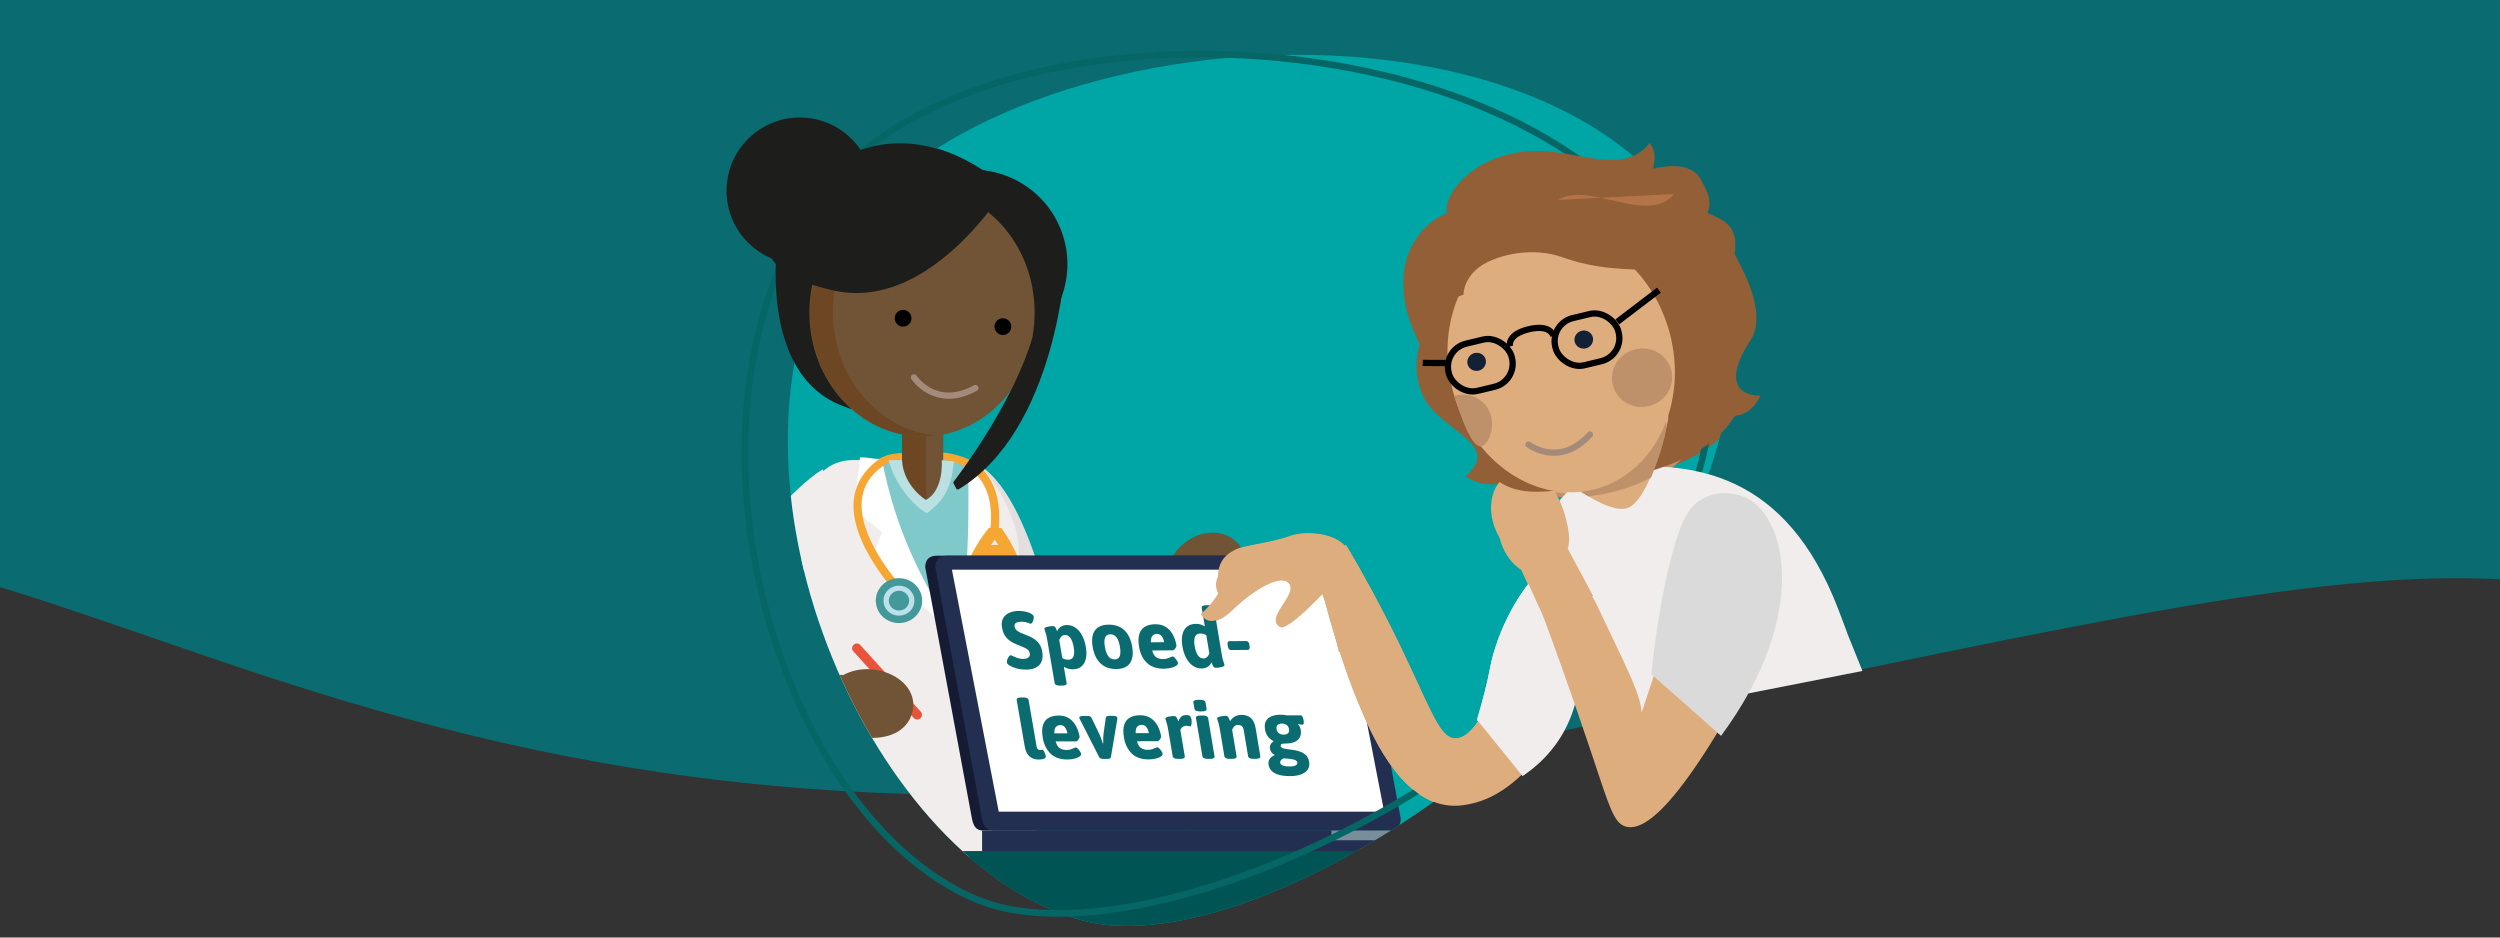 <?xml version="1.0" encoding="UTF-8"?><svg xmlns="http://www.w3.org/2000/svg" xmlns:xlink="http://www.w3.org/1999/xlink" viewBox="0 0 400 150"><rect x="0" y="0" width="400" height="150" fill="#333333" stroke="none"/><defs><style>.cls-1{fill:#222f51;}.cls-1,.cls-2,.cls-3,.cls-4,.cls-5,.cls-6,.cls-7,.cls-8,.cls-9,.cls-10,.cls-11,.cls-12,.cls-13,.cls-14,.cls-15,.cls-16,.cls-17,.cls-18,.cls-19,.cls-20,.cls-21,.cls-22,.cls-23,.cls-24,.cls-25,.cls-26,.cls-27,.cls-28,.cls-29,.cls-30,.cls-31,.cls-32{stroke-width:0px;}.cls-2{fill:#bbe0e2;}.cls-33{clip-path:url(#clippath);}.cls-3,.cls-34,.cls-35,.cls-36,.cls-37{fill:none;}.cls-4{fill:#007946;}.cls-38,.cls-15{fill:#00a5a5;}.cls-5{fill:#6d4724;}.cls-6{fill:#f6a632;}.cls-6,.cls-9,.cls-10,.cls-11,.cls-16,.cls-17,.cls-22,.cls-23,.cls-26,.cls-31{fill-rule:evenodd;}.cls-7,.cls-22{fill:#80c9ca;}.cls-8{fill:#005454;}.cls-9{fill:#bce1ea;}.cls-10,.cls-25{fill:#f1eded;}.cls-39,.cls-24{fill:#ddad7d;}.cls-11{fill:#439999;}.cls-34{stroke:#009fe3;stroke-width:1.737px;}.cls-34,.cls-35,.cls-36,.cls-37{stroke-miterlimit:10;}.cls-12{fill:#132136;}.cls-40{clip-path:url(#clippath-1);}.cls-41{clip-path:url(#clippath-4);}.cls-42{clip-path:url(#clippath-3);}.cls-43{clip-path:url(#clippath-2);}.cls-13{fill:#925f36;}.cls-14{fill:#000;}.cls-16{fill:#e9533a;}.cls-17{fill:#e3dfdf;}.cls-18{fill:#be916a;}.cls-19{fill:#b47448;}.cls-20{fill:#141b33;}.cls-21{fill:#788e9b;}.cls-35{stroke:#000;}.cls-36{stroke:#066666;stroke-width:1.06px;}.cls-44{opacity:.5;}.cls-23{fill:#006766;}.cls-37{stroke:#a48a7b;stroke-linecap:round;}.cls-26,.cls-29{fill:#fff;}.cls-27{fill:#0a6c70;}.cls-28{fill:#1d1e1c;}.cls-30{fill:#715435;}.cls-31{fill:#633f24;}.cls-32{fill:#dadada;}</style><clipPath id="clippath"><polygon class="cls-3" points="818.292 197.167 416.012 197.167 417.01 -1.576 819.289 -1.576 818.292 197.167"/></clipPath><clipPath id="clippath-1"><polygon class="cls-3" points="400.192 197.167 -2.088 197.167 -1.09 -1.576 401.19 -1.576 400.192 197.167"/></clipPath><clipPath id="clippath-2"><path class="cls-15" d="M173.279,147.298c-33.359-8.833-60.065-68.088-40.695-105.769,20.467-39.815,123.465-47.962,141.699,1.605,18.234,49.567-67.17,113.123-101.004,104.164Z"/></clipPath><clipPath id="clippath-3"><path class="cls-24" d="M264.339,61.833s2.899,3.396,2.563,5.337c-.191,1.106-2.961,13.268-6.739,14.181-3.955.956-13.787-7.586-13.787-7.586,0,0,1.518-3.929,1.319-4.665s-.98-2.75-.98-2.75l17.624-4.518Z"/></clipPath><clipPath id="clippath-4"><path class="cls-3" d="M265.312,61.33s-.821,4.782.97,5.661c1.791.879-4.176,15.56-5.578,15.517-2.436-.074-16.17-9.004-16.17-9.004,0,0,2.555-3.951,2.37-4.632s-.946-2.538-.946-2.538l19.353-5.004Z"/></clipPath></defs><g id="Laag_1"><g id="Vormen_shapes_lagoon"><g class="cls-33"><path class="cls-27" d="M350.336,90.169C-107.337,218.77,228.152-1081.075,1083.5-510.899c363.384,242.232,15.843,790.67-172.963,647.75-80.305-60.788-89.954-50.656-243.846-19.639-191.721,38.641-237.964-49.069-316.354-27.042Z"/></g><g class="cls-40"><path class="cls-27" d="M-67.764,90.169c-457.673,128.601-122.184-1171.245,733.163-601.068,363.384,242.232,15.843,790.67-172.963,647.75-80.305-60.788-89.954-50.656-243.846-19.639C56.87,155.853,10.627,68.143-67.764,90.169Z"/></g></g></g><g id="Client"><path class="cls-38" d="M173.279,147.298c-33.359-8.833-60.065-68.088-40.695-105.769,20.467-39.815,123.465-47.962,141.699,1.605,18.234,49.567-67.17,113.123-101.004,104.164Z"/><g class="cls-43"><path class="cls-30" d="M192.429,98.701l-6.554,7.327-6.469-5.331,7.025-8.533.029.024c.182-1.43.796-2.886,1.854-4.141,2.561-3.034,6.716-3.735,9.281-1.566,2.565,2.169,2.568,6.387.007,9.421-1.416,1.678-3.32,2.638-5.173,2.798Z"/><path class="cls-23" d="M163.054,146.057l-32.992-.857c-5.155,0-11.351,2.416-11.351-2.74v-39.49c0-1.828,1.495-3.322,3.322-3.322h40.502l.52,46.409Z"/><path class="cls-17" d="M155.67,73.865c5.182,2.354,8.609,10.638,11.056,18.583,1.536,4.986,3.017,9.796,3.727,10.228.938.572,2.136.485,3.643-.222,2.522-1.183,5.558-3.749,9.192-7.582l7.311,6.958c-4.462,4.706-8.476,7.991-12.234,9.754-4.774,2.241-9.088,2.2-13.168-.292-3.969-2.422-6.004-9.029-8.114-15.88-1.731-5.622-3.534-11.475-4.454-11.821l3.043-9.726Z"/><path class="cls-10" d="M166.053,136.63c-.699-13.866-3.94-32.999-2.976-43.834h0c-.035-1.702-.069-3.405-.104-5.108-.097-4.758-4.251-11.969-6.731-13.536l-3.008-.253h-15.247l-.001-.289h-1.481c-3.462,0-5.735,2.038-6.919,4.933-.601.92-1.012,2.01-1.054,3.341l-.257,8.051-.065,2.874.518,21.117c.119,4.871-2.453,19.526-1.237,23.989"/><path class="cls-16" d="M136.585,103.153h.001c.305-.277.781-.253,1.058.051l9.672,10.662c.276.306.254.782-.052,1.058h-.001c-.305.276-.781.253-1.058-.051l-9.672-10.663c-.277-.305-.253-.781.051-1.057Z"/><polygon class="cls-22" points="153.055 101.946 146.145 91.398 137.661 73.791 154.003 73.972 156.176 74.414 155.474 90.268 153.055 101.946"/><path class="cls-26" d="M153.055,101.946c-4.508-4.204-9.015-8.408-13.524-12.611.535-1.412,1.071-2.823,1.606-4.234-1.46-1.152-2.918-2.304-4.377-3.456-.229-2.562.813-5.969.813-8.449,1.669-.055,1.841.278,3.51.223,2.249,11.562,6.131,18.925,11.972,28.527Z"/><path class="cls-26" d="M153.055,101.946c1.858-4.479,4.478-8.849,6.336-13.329-.915-.702-1.832-1.404-2.747-2.107.93-1.05,1.86-2.1,2.79-3.148-.431-1.671-.678-3.595-1.365-5.249-.548-1.319-1.549-2.367-1.893-3.699-.511-.05-.713-.293-1.224-.344,0,2.475-.001,4.924-.003,6.963-.012,10.387-.956,16.825-1.894,20.913Z"/><path class="cls-6" d="M150.889,72.396c.006.003,2.709.229,4.781,1.469,2.162,1.294,4.74,4.423,4.115,10.841l-1.307-.123c.561-5.747-1.572-8.338-3.412-9.559-1.991-1.322-4.167-1.373-4.173-1.375l-.005-1.252Z"/><path class="cls-6" d="M142.404,93.728c-.917-1.137-3.743-4.679-5.11-8.707-1.319-3.884-1.204-8.107,3.167-11.423.573-.435.863-.527,1.389-.728.314-.12,1.18-.335,2.709-.424v1.289c-1.278-.111-2.301.276-2.443.336-.346.147-.604.32-1.006.61-3.726,2.684-3.736,6.485-2.57,9.919,1.294,3.813,4.008,7.214,4.889,8.306l-1.024.824Z"/><path class="cls-11" d="M141.762,99.082c-1.698-1.109-2.148-3.342-1.004-4.988,1.145-1.646,3.45-2.08,5.149-.972,1.699,1.109,2.148,3.342,1.004,4.988-1.145,1.645-3.45,2.081-5.149.972Z"/><path class="cls-9" d="M142.45,98.093c-1.135-.74-1.435-2.232-.671-3.332.764-1.099,2.304-1.39,3.439-.65,1.136.74,1.435,2.232.671,3.332-.765,1.099-2.305,1.39-3.44.65h0ZM142.924,97.413c.747.487,1.76.296,2.264-.427.503-.724.305-1.706-.442-2.194-.747-.487-1.76-.296-2.264.427-.503.724-.305,1.706.442,2.194Z"/><path class="cls-30" d="M131.699,115.688l-8.345.076.466-8.37,11.036.609-.002.037c1.261-.7,2.797-1.068,4.435-.957,3.961.267,7.424,2.992,6.757,6.552-.556,2.966-3.335,4.67-7.296,4.403-2.191-.148-5.824-.951-7.049-2.35Z"/><path class="cls-10" d="M131.619,75.079c-5.131,3.29-11.523,11.136-15.595,17.868-1.982,3.276-3.595,6.515-4.522,9.227-1.373,4.019-1.284,7.476.873,9.708.583.603,1.271,1.073,2.068,1.399h.018c5.439,2.225,14.241,3.352,14.272,3.355l1.036-9.835c-.024-.002-5.201-.103-9.825-1.393,1.744-4.981,11.521-19.037,16.107-22.247l-4.432-8.082Z"/><path class="cls-28" d="M124.723,37.733s-3.563,22.078,10.397,27.247c13.96,5.168,1.143.423,1.143.423l15.051,2.045,13.55-28.501-26.192-11.277-13.95,10.064Z"/><circle class="cls-28" cx="155.68" cy="42.273" r="15.108" transform="translate(-4.917 57.497) rotate(-20.607)"/><polygon class="cls-30" points="144.775 78.069 147.773 80.248 150.868 78.896 150.976 62.48 144.766 62.48 144.775 78.069"/><polygon class="cls-5" points="144.537 77.656 148.409 80.093 148.409 63.189 144.537 62.545 144.537 77.656"/><ellipse class="cls-30" cx="147.74" cy="49.999" rx="18.015" ry="19.829"/><path class="cls-5" d="M129.816,49.999c0,10.952,8.068,19.829,18.017,19.829.738,0,1.465-.048,2.18-.145-9.248-.837-16.517-9.367-16.517-19.76,0-10.14,6.916-18.502,15.837-19.684-.494-.046-.994-.069-1.5-.069-9.949,0-18.017,8.88-18.017,19.829Z"/><circle class="cls-14" cx="160.677" cy="52.264" r="1.34"/><circle class="cls-14" cx="144.71" cy="50.924" r="1.34"/><path class="cls-2" d="M152.603,73.823l-1.709-.175s.387,4.791-2.529,6.342c0,0-3.572-2.136-3.834-6.342-1.38-.016-2.142.016-2.142.016,0,0,1.289,5.274,5.977,8.429,1.796-1.49,3.843-3.012,4.237-8.27Z"/><circle class="cls-28" cx="128.182" cy="30.526" r="11.723"/><path class="cls-28" d="M170.51,41.801s-1.379,27.03-17.209,36.538l-.594-1.15s11.677-14.963,13.547-26.901c1.871-11.938,4.255-8.487,4.255-8.487Z"/><path class="cls-28" d="M161.083,30.068s-11.89,19.709-27.274,16.457-10.018-10.887-10.018-10.887c0,0,14.777-24.425,37.292-5.569Z"/><rect class="cls-7" x="125.746" y="110.605" width="9.306" height="2.283" transform="translate(7.019 231.197) rotate(-84.668)"/><path class="cls-11" d="M156.071,101.019l.31.002.266.001-.009.264-.018.521-.009.253-.251-.004-.204-.003h-.1c-.793-.004-1.248-.006-1.871-.563-.234-.209-.456-.598-.615-1.158-.716-2.525.452-8.429,1.793-9.875l.165-.178.188.154.405.333.217.177-.196.201c-.001.001-.218.241-.63,1.531-.705,2.203-1.553,4.979-.96,7.303.099.392.221.637.34.744.329.294.638.296,1.178.298Z"/><path class="cls-31" d="M156.529,102.385c-.598-.01-1.07-.397-1.054-.864.015-.468.513-.839,1.112-.829.598.009,1.07.396,1.054.864-.015.467-.513.838-1.112.829Z"/><path class="cls-11" d="M161.549,101.26l-.31-.016-.265-.013-.006.264-.011.521-.006.253.252.011.203.008h0l.099.005v-.001c.792.041,1.247.064,1.9-.457.245-.196.488-.571.678-1.121.856-2.482.019-8.442-1.238-9.961l-.154-.188-.196.144-.423.309-.228.166.185.211c.001.001.204.253.544,1.563.58,2.24,1.272,5.059.55,7.346-.121.384-.257.623-.382.723-.345.275-.654.259-1.192.232Z"/><path class="cls-31" d="M161.014,102.598c.598.023,1.091-.336,1.101-.804.01-.467-.466-.866-1.064-.889-.598-.025-1.091.336-1.101.803-.01.468.466.867,1.064.89Z"/><path class="cls-6" d="M160.377,84.701c.462.648.871,1.296,1.23,1.929.362.636.668,1.242.928,1.809.139.302.271.609.395.912.12.293.226.567.32.822.128.282.225.551.296.779.073.234.116.411.139.514l.111.503-.499.112-.423.096-.399.125-.488.154-.156-.489c-.049-.154-.105-.326-.172-.525l-.001-.001c-.054-.16-.121-.349-.2-.565-.038-.08-.084-.168-.138-.265-.055-.099-.111-.193-.169-.281-.192-.245-.393-.455-.599-.63-.474-.403-.975-.612-1.471-.622-.498-.009-1.012.178-1.512.569-.219.171-.435.382-.649.632-.067.09-.129.179-.186.269-.057.09-.112.185-.164.28-.084.192-.161.374-.232.545-.077.189-.146.361-.207.518l-.18.466-.47-.166-.39-.139-.414-.108-.512-.134.148-.509c.032-.11.09-.294.173-.511.085-.219.202-.486.355-.776.112-.254.236-.521.37-.801.145-.298.297-.6.457-.899.301-.563.648-1.162,1.047-1.781.4-.619.852-1.256,1.361-1.891l.161-.2.254.006,1.476.036.258.006.15.211h0ZM158.558,87.2c.191-.021.384-.031.577-.028.199.003.399.019.595.048l-.074-.122h0c-.152-.251-.311-.504-.48-.757-.137.183-.301.407-.47.645l-.148.213Z"/><polygon class="cls-22" points="191.092 99.368 188.353 102.287 182.078 96.363 184.817 93.443 191.092 99.368"/><path class="cls-30" d="M166.559,113.746s3.424-6.857,5.018-9.416c1.224-1.966,5.806-2.731,8.675-1.676,2.547.936,6.942,1.416,8.13,2.006,1.188.59,2.743,1.548,2.75,4.135.608,1.181.155,2.33-.045,2.628.98,1.661,2.655,3.144,2.655,3.144,0,0-1.145,2.881-4.931-.793-3.026-2.936-7.432-5.614-8.614-3.832-1.182,1.783,3.883,5.296,1.405,6.59-.359-.082-.728-.19-1.102-.328-2.844-1.053-4.508-3.338-5.342-4.765.642,3.625-1.921,6.468-4.27,6.47-1.81.001-3.741-1.685-4.327-4.162Z"/><path class="cls-30" d="M191.086,111.423c-.901-1.303-1.897-2.181-3.118-2.963l.195-.297c1.199.914,2.127,1.884,2.922,3.26Z"/><path class="cls-30" d="M191.132,108.795c-.436-1.17-1.913-2.048-2.621-2.531l.204-.294c.756.629,2.091,1.62,2.417,2.825Z"/><path class="cls-30" d="M175.156,111.438s-1.204-.947-1.573-3.321c-.275-1.77-2.236-3.41-2.236-3.41,0,0-1.012,1.698-1.56,2.79-.859,1.713-3.229,6.249-3.229,6.249,0,0,6.447,1.148,8.597-2.308Z"/><path class="cls-20" d="M155.526,131.057c.279,1.362.82,1.832,1.832,1.832h63.331c1.012,0,1.832-.82,1.832-1.832l-7.49-40.313c0-1.012-.82-1.832-1.832-1.832h-63.331c-1.012,0-1.832.485-1.832,1.832l7.49,40.313Z"/><path class="cls-1" d="M157.133,131.057c.305,1.322.664,1.64,1.832,1.832h63.331c1.012,0,1.833-.82,1.833-1.832l-7.49-40.313c0-1.012-.821-1.832-1.833-1.832h-63.331c-1.012,0-1.832.485-1.832,1.832l7.49,40.313Z"/><path class="cls-1" d="M190.631,136.84v-3.951h57.472c1.46,0,2.657,1.737,2.782,3.951h-60.255Z"/><path class="cls-1" d="M157.133,136.84v-3.951h33.324c1.46,0,2.657,1.737,2.782,3.951h-36.106Z"/><rect class="cls-21" x="213.033" y="132.889" width="15.449" height="1.55"/><polygon class="cls-29" points="159.798 129.869 221.463 129.869 213.972 91.149 152.308 91.149 159.798 129.869"/><path class="cls-24" d="M239.807,106.109c-.058,1.225-.281,3.028-1.074,5.037-.385.976-2.857,6.954-5.792,7.021-2.965.068-4.327-5.947-10.97-18.955-3.476-6.806-6.617-12.035-6.636-12.011-.437.585-1.276,2.923,2.99,10.868-.373.498.853.646-.737.902-2.285.368-4.892-1.353-5.985-4.361.598,2.45,1.53,5.965,2.908,10.13 1,3.023,1.802,5.294,2.896,7.898,1.93,4.596,6.308,15.018,13.948,16.203,1.538.239,2.739.03,3.571-.122,10.418-1.903,16.521-16.131,17.755-19.142"/><path class="cls-25" d="M243.607,124.205c17.139-11.569,5.874-36.543,1.551-31.499-3.389,3.955-5.868,9.685-6.693,13.931-.61,3.139-1.102,4.915-2.142,8.569"/><path class="cls-24" d="M220.567,97.443s-3.57-7.147-5.231-9.815c-1.276-2.05-6.052-2.847-9.043-1.747-2.656.976-7.236,1.476-8.475,2.091-1.239.615-2.86,1.614-2.867,4.31-.634,1.231-.162,2.429.047,2.74-1.021,1.732-2.767,3.277-2.767,3.277,0,0,1.194,3.003,5.14-.827,3.154-3.06,7.747-5.853,8.979-3.994,1.232,1.858-4.048,5.521-1.464,6.87,0,0,.825.857,6.717-5.31.622,1.745,1.22,3.629,1.763,5.647.344,1.278.641,2.519.899,3.716,2.1-2.319,4.2-4.638,6.301-6.957Z"/><path class="cls-24" d="M195.428,98.021c.94-1.359,1.978-2.273,3.25-3.089l-.203-.31c-1.25.953-2.217,1.964-3.046,3.398Z"/><path class="cls-24" d="M195.381,95.281c.454-1.22,1.994-2.135,2.732-2.638l-.213-.306c-.788.656-2.18,1.689-2.519,2.945Z"/><path class="cls-25" d="M296.754,144.998c-4.443-2.757-9.837-4.813-16.012-5.03-1.09-.038-16.661.414-16.677-.032-.731-10.844-.966-21.426-6.3-31.186-2.099-3.84-4.853-6.742-7.774-9.905-9.535-10.329.111-23.516,9.043-24.035,11.904-.692,26.616.825,35.006,22.732,2.747,7.173,3.898,14.391,7.818,24.086,3.626,8.968,8.004,15.895,9.471,18.271,1.339,2.169,2.532,3.966,3.434,5.286"/><g class="cls-44"><path class="cls-4" d="M262.085,74.693c.241-.004.483-.006.726-.007-.118.044-.244.072-.377.072-.124-0-.24-.026-.349-.065Z"/></g><path class="cls-24" d="M283.837,100.735c-14.149,27.648-20.545,32.466-23.761,31.533-1.911-.555-2.587-3.109-5.47-11.728-3.268-9.769-6.081-17.493-7.855-22.262,1.036-1.19,2.005-1.986,2.687-2.487,2.152-1.581,2.078-2.511,1.881-2.865-.12-.216.885-.498.844-.641-.031-.109.426-.334.781-.494-.143-.348-1.219-.141-1.197-.151.064-.029,2.626,2.898,3.636,5.043,6.069,12.897,8.407,16.552,6.77,20.347-.191.442-.52,1.084-1.101,1.791,2.164-6.543,4.328-13.086,6.492-19.629"/><path class="cls-32" d="M264.174,107.923c.561-6.222,2.781-20.604,5.676-25.548,1.858-3.174,5.479-4.025,8.815-2.909,6.933,2.32,11.218,18.602-3.35,38.312"/><polyline class="cls-8" points="339.157 152.173 339.157 136.175 83.358 136.175 83.358 145.458 83.358 152.315"/><path class="cls-13" d="M232.022,34.357c-.931-2.763,4.697-10.808,16.224-9.888,5.781.462,12.489,3.481,16.174-1.384.978,1.562.906,2.118.534,4.134,4.832-1.13,6.863.271,7.607,1.666s2.01,3.358,1.089,5.38c2.328,1.144,5.079,1.818,4.361,6.623,2.233,4.184,5.129,10.138,2.344,14.086-4.13,6.438-1.534,8.573,1.768,8.566,0,0-1.21,2.988-4.08,3.232-1.434,2.161-4.724,6.953-16.827,9.696s-17.069,3.377-20.869.859c0,0-2.736.74-5.369-.853,1.865-1.923,3.091-3.497-.026-6.2-3.117-2.704-6.092-4.204-7.247-7.793-1.155-3.589-.324-5.942-.123-7.238-1.318-2.836-3.075-6.617-2.446-11.752.629-5.136,4.664-8.533,6.886-9.135Z"/><path class="cls-24" d="M266.213,60.312l1.02,3.768s-2.701,3.076-9.799,4.997c-7.097,1.921-10.859.497-10.859.497l-.996-3.679,20.633-5.583Z"/><path class="cls-24" d="M264.801,62.06s2.899,3.396,2.563,5.337c-.191,1.106-2.961,13.268-6.739,14.181-3.955.956-13.787-7.586-13.787-7.586,0,0,1.518-3.929,1.319-4.665s-.98-2.75-.98-2.75l17.624-4.518Z"/><path class="cls-18" d="M268.737,65.999l1.625,6.007s-2.942,4.534-11.315,6.8c-8.373,2.266-13.066-.355-13.066-.355l-1.587-5.865,24.343-6.587Z"/><path class="cls-3" d="M265.775,61.556s-.821,4.782.97,5.661c1.791.879-4.176,15.56-5.578,15.517-2.436-.074-16.17-9.004-16.17-9.004,0,0,2.555-3.951,2.37-4.632s-.946-2.538-.946-2.538l19.353-5.004Z"/><ellipse class="cls-24" cx="250.254" cy="58.105" rx="17.958" ry="21.091" transform="translate(-6.49 67.382) rotate(-15.141)"/><ellipse class="cls-18" cx="263.2" cy="60.658" rx="4.832" ry="4.67" transform="translate(-6.707 70.853) rotate(-15.141)"/><path class="cls-18" d="M233.143,63.572c2.08,6.671,3.401,8.156,4.254,8.069,1.142-.117,2.569-3.169,1.312-5.707-1.002-2.023-3.372-3.04-5.566-2.361"/><path class="cls-13" d="M231.731,66.432s-.604-.981-1.517-3.747-2.076-12.053-2.076-12.053l1.234-5.008,2.53-8.825s12.588-8.004,16.779-8.969c4.68-1.078,14.318,1.69,15.419,1.858,3.559.544,8.008,8.471,8.554,9.275s1.123,7.017,1.123,7.017l.722,6.308c-.047-.266-.736-4.086-2.287-5.95-1.055.608.002,3.896.678,6.294-2.608.414-6.634-7.155-7.041-9.265-4.907.059-10.215-.107-15.242-1.933-5.138-1.866-10.533-.29-12.84,1.113-2.17,1.32-3.095,3.241-3.154,4.843-2.433.658-3.002,2.603-3.313,6.433-.311,3.826.56,6.738,1.04,8.511l-.609,4.098Z"/><ellipse class="cls-12" cx="253.865" cy="54.555" rx="1.495" ry="1.445" transform="translate(-5.437 68.203) rotate(-15.141)"/><ellipse class="cls-12" cx="236.722" cy="58.122" rx="1.495" ry="1.445" transform="translate(-6.963 63.849) rotate(-15.141)"/><path class="cls-19" d="M249.757,32.221c4.836-3.14,14.394,4.165,18.569-.954"/><path class="cls-24" d="M251.932,90.484l4.047,7.544-7.825,3.567-4.708-10.314.035-.016c-1.237-.811-2.304-2.032-2.984-3.572-1.646-3.725-.822-8.169,2.73-9.261,2.959-.909,5.832.803,7.478,4.528.91,2.061,1.913,5.743,1.227,7.524Z"/><rect class="cls-35" x="232.115" y="54.775" width="10.391" height="7.767" rx="3.789" ry="3.789" transform="translate(-7.136 56.907) rotate(-13.473)"/><rect class="cls-35" x="249.184" y="50.686" width="10.391" height="7.767" rx="3.789" ry="3.789" transform="translate(-5.713 60.771) rotate(-13.473)"/><path class="cls-35" d="M242.072,55.67s-.595-1.904,3.006-2.766,3.937,1.12,3.937,1.12"/><path class="cls-35" d="M228.105,58.29c.716.026,3.78.018,3.78.018"/><line class="cls-35" x1="265.888" y1="46.651" x2="259.228" y2="51.725"/><path class="cls-34" d="M260.625,81.578s.121,8.777.978,13.062,2.464,9.586,2.464,9.586"/><path class="cls-27" d="M164.33,107.136c-.653.004-1.214-.06-1.683-.192s-.834-.28-1.094-.444c-.269-.164-.417-.329-.446-.495-.024-.139-.005-.299.059-.478.063-.179.147-.339.252-.479s.2-.211.285-.212c.043-0.0.095.015.156.045.061.03.138.067.231.11.187.086.416.18.687.283.271.103.579.153.922.151.189-.001.372-.027.548-.076.176-.049.316-.142.417-.278.101-.136.131-.327.089-.571-.045-.262-.18-.471-.405-.627-.225-.156-.5-.293-.826-.413-.326-.12-.662-.257-1.007-.412-.241-.103-.477-.225-.708-.368-.231-.142-.447-.313-.649-.513-.202-.199-.375-.44-.518-.724-.144-.283-.249-.621-.317-1.014-.109-.629-.046-1.139.187-1.531.233-.392.568-.68,1.006-.864.437-.184.905-.278,1.404-.283.31-.003.598.016.863.057.266.041.506.098.721.17.215.072.396.156.541.251.214.138.333.278.357.417.02.114.008.263-.033.448-.042.185-.106.348-.194.488-.088.141-.183.212-.287.213-.043 0-.104-.017-.183-.051-.079-.034-.183-.073-.311-.116-.119-.043-.262-.079-.426-.108-.165-.029-.354-.043-.569-.041-.335.003-.582.045-.741.125-.158.081-.258.178-.298.292-.041.114-.052.224-.034.329.041.236.139.43.294.582s.345.279.569.383c.225.103.47.206.738.308.286.112.579.234.877.367.299.134.582.3.849.499.267.199.498.451.693.756s.33.68.407,1.126c.092.533.085.984-.02,1.352-.105.368-.28.664-.526.889-.246.225-.532.389-.858.491-.327.102-.666.155-1.018.157Z"/><path class="cls-27" d="M169.59,109.7c-.517.003-.799-.136-.847-.415l-1.172-6.832c-.075-.438-.146-.775-.212-1.011-.067-.236-.123-.413-.169-.531-.046-.118-.077-.221-.092-.308-.013-.079.034-.145.141-.199.107-.054.242-.098.404-.135.162-.036.322-.062.48-.076.157-.015.275-.022.352-.023.138-.001.248.046.329.142s.146.209.195.341.095.249.139.354c.099-.282.285-.518.56-.71.274-.191.611-.288,1.008-.292.467-.004.907.128,1.322.397.414.269.771.667,1.069,1.196.298.529.513,1.175.643,1.938.182,1.07.09,1.928-.276,2.575-.366.646-.986.973-1.858.978-.302.002-.571-.041-.806-.126-.235-.086-.43-.176-.584-.272l.442,2.583c.048.279-.187.421-.704.423l-.362.002ZM170.928,105.556c.406-.003.68-.173.821-.512.141-.338.156-.836.043-1.493-.109-.639-.279-1.125-.509-1.457-.23-.332-.522-.496-.876-.493-.242.002-.436.083-.582.242-.146.159-.262.34-.348.542l.501,2.929c.114.06.251.116.411.168s.339.076.538.075Z"/><path class="cls-27" d="M178.594,107.044c-1.033.007-1.87-.295-2.512-.905s-1.06-1.485-1.254-2.625c-.196-1.149-.077-2.03.358-2.64.435-.611,1.169-.921,2.203-.93,1.035-.009,1.871.287,2.509.889.638.602,1.055,1.48,1.25,2.632.193,1.143.074,2.024-.357,2.642-.431.618-1.163.93-2.197.937ZM178.333,105.504c.417-.003.692-.176.825-.52.133-.344.144-.845.032-1.504s-.292-1.157-.541-1.494c-.249-.337-.582-.503-.999-.5s-.694.176-.832.515c-.138.34-.151.839-.039,1.497s.294,1.158.548,1.499c.253.341.588.509,1.005.506Z"/><path class="cls-27" d="M186.262,106.995c-1.187.008-2.107-.305-2.76-.939s-1.068-1.482-1.248-2.546c-.147-.871-.131-1.572.051-2.102.181-.531.491-.917.931-1.159.44-.242.97-.366,1.591-.372.691-.006,1.268.145,1.732.455.464.31.833.722,1.108,1.236.275.515.464,1.08.568,1.698.012.071-.015.17-.081.299-.066.129-.143.242-.232.339-.089.098-.164.147-.225.148l-3.343.025c.133.527.349.889.648,1.085s.663.293,1.091.29c.28-.002.521-.038.723-.111.202-.072.37-.142.503-.209.133-.067.23-.101.292-.101.096-.001.208.065.335.196s.241.276.342.434c.101.158.159.281.174.369.028.168-.033.311-.184.431s-.348.221-.593.301-.497.14-.758.177c-.261.037-.483.056-.666.057ZM184.134,102.767l2.123-.017c-.065-.388-.193-.707-.384-.957-.191-.25-.453-.373-.784-.371-.271.002-.5.099-.686.29-.186.191-.276.543-.268,1.054Z"/><path class="cls-27" d="M192.237,106.956c-.474.003-.917-.131-1.331-.402-.414-.27-.773-.672-1.077-1.204s-.52-1.181-.649-1.948c-.18-1.076-.085-1.941.289-2.594.374-.654,1.004-.984,1.89-.992.307-.003.581.039.819.125.239.086.437.177.594.274l-.492-2.946c-.047-.283.193-.428.721-.433l.37-.004c.528-.005.816.134.863.417l1.208,7.246c.077.46.148.811.215,1.053.067.243.123.424.17.543.046.119.077.227.094.325.013.079-.035.146-.145.2s-.248.099-.413.135-.329.062-.489.076c-.16.015-.28.022-.359.022-.141.001-.252-.049-.335-.15-.083-.101-.149-.222-.199-.363-.05-.141-.098-.269-.143-.383-.102.284-.291.521-.567.713s-.62.289-1.032.291ZM192.548,105.351c.255-.002.456-.083.606-.243.149-.16.264-.342.344-.546l-.494-2.955c-.116-.061-.255-.117-.418-.169-.163-.052-.345-.077-.547-.075-.413.004-.692.176-.837.518-.145.342-.162.844-.051,1.506.108.644.278,1.133.509,1.467.232.334.527.5.887.497Z"/><path class="cls-27" d="M196.946,104.006c-.264.002-.433-.218-.507-.66l-.015-.093c-.074-.442.022-.664.286-.667l2.699-.022c.265-.002.434.218.508.661l.015.093c.073.443-.022.665-.287.667l-2.699.02Z"/><path class="cls-27" d="M166.192,121.526c-.3 0-.575-.041-.825-.123-.25-.082-.469-.21-.657-.383-.189-.173-.346-.392-.473-.657-.127-.264-.222-.579-.285-.943l-1.279-7.403c-.048-.279.185-.419.699-.422l.36-.002c.515-.003.796.136.844.414l1.282,7.434c.033.191.093.332.182.423.088.091.214.136.377.136.06,0,.123-.009.189-.026.066-.017.116-.026.15-.026.086-0.0.171.071.256.214.085.144.155.291.212.443.056.152.087.245.093.28.034.2-.016.345-.15.436-.135.091-.296.148-.485.17-.189.021-.352.033-.489.033Z"/><path class="cls-27" d="M170.804,121.521c-1.169.001-2.076-.313-2.721-.942s-1.058-1.469-1.239-2.521c-.148-.861-.134-1.552.042-2.075.176-.523.481-.902.913-1.139.432-.237.954-.356,1.565-.358.68-.003,1.249.15,1.707.458.458.308.823.717,1.096,1.226.273.509.461,1.069.566,1.679.012.07-.015.168-.079.294-.065.127-.141.238-.228.334-.087.096-.161.144-.221.145l-3.292.007c.133.521.347.88.643,1.075s.654.292,1.076.292c.275-0.0.513-.035.712-.105.199-.07.364-.138.495-.203.131-.066.227-.098.287-.098.095-0.0.205.065.331.195s.239.274.339.431c.1.156.158.279.172.365.028.166-.032.307-.179.425s-.342.216-.583.294-.489.135-.746.171c-.257.035-.475.053-.656.053ZM168.691,117.336l2.091-.005c-.066-.383-.193-.699-.382-.947-.189-.248-.447-.371-.774-.37-.267.001-.492.095-.674.283-.183.188-.27.534-.26,1.039Z"/><path class="cls-27" d="M176.649,121.436c-.19 0-.351-.019-.483-.058-.132-.039-.228-.111-.289-.215l-3.1-6.088c-.016-.044-.034-.085-.054-.124-.02-.039-.033-.076-.038-.111-.033-.192.214-.289.741-.291l.427-.002c.19-.001.353.018.489.057.136.039.231.111.283.215l1.001,2.066c.185.375.349.744.493,1.105.144.362.257.682.339.961h.052c-.012-.271-.009-.583.009-.936s.057-.731.118-1.133l.296-2.072c.017-.105.087-.177.21-.217.123-.04.28-.06.471-.061l.325-.001c.52-.002.796.093.829.285.01.061.011.14.001.236l-1.027,6.106c-.017.105-.087.177-.21.216s-.28.059-.47.059l-.415 0Z"/><path class="cls-27" d="M183.823,121.508c-1.181.001-2.096-.314-2.745-.947s-1.063-1.476-1.243-2.533c-.147-.865-.131-1.56.049-2.086.18-.525.488-.907.926-1.145.437-.238.965-.358,1.582-.36.687-.003,1.261.151,1.723.46.462.31.829.72,1.103,1.232.274.512.462,1.074.566,1.687.012.07-.015.169-.081.296-.066.127-.143.239-.231.335-.088.097-.163.145-.224.145l-3.325.007c.132.524.347.884.645,1.08s.66.294,1.086.293c.278-0.0.518-.035.719-.106.201-.07.368-.139.501-.204.132-.066.229-.099.29-.099.096-0.0.207.065.333.196s.24.275.341.433c.1.157.158.28.173.367.028.167-.033.308-.183.427s-.346.217-.59.296-.494.136-.753.171c-.259.035-.48.053-.662.053ZM181.703,117.302l2.112-.005c-.065-.385-.193-.702-.383-.951-.19-.249-.45-.373-.781-.372-.27.001-.497.096-.682.284-.185.189-.274.537-.266,1.044Z"/><path class="cls-27" d="M188.483,121.424c-.523.001-.808-.139-.855-.419l-.702-4.164c-.074-.438-.144-.776-.21-1.012-.066-.237-.122-.414-.168-.532-.046-.118-.076-.221-.091-.309-.013-.079.035-.145.143-.198.109-.053.245-.097.409-.133.164-.036.326-.06.485-.074.159-.014.278-.021.357-.021.14-.001.251.047.332.144s.147.21.195.342.095.255.141.368c.097-.255.237-.486.421-.693s.463-.311.839-.313c.323-.001.54.064.65.195.109.131.182.302.217.513.013.079.02.209.019.389-.001.18-.019.345-.055.494s-.098.224-.185.224c-.088 0-.182-.017-.284-.052-.102-.035-.218-.052-.35-.052-.175.001-.326.038-.453.114-.127.075-.231.163-.309.264-.079.101-.137.196-.175.283l.71,4.219c.047.28-.191.42-.714.421l-.366 0Z"/><path class="cls-27" d="M192.151,113.834c-.342.001-.595-.033-.76-.102-.165-.07-.259-.175-.283-.316l-.172-1.029c-.024-.14.035-.246.177-.317.141-.071.383-.107.725-.109s.595.032.76.102c.165.07.26.175.283.315l.172,1.03c.024.141-.035.246-.177.318-.142.071-.383.107-.725.108ZM193.238,121.419c-.525.001-.811-.139-.858-.42l-1.022-6.094c-.047-.281.192-.422.717-.424l.368-.001c.526-.002.812.138.859.419l1.021,6.099c.047.281-.192.421-.718.422l-.367 0Z"/><path class="cls-27" d="M196.76,121.416c-.526.001-.812-.139-.86-.42l-.698-4.176c-.073-.44-.143-.778-.209-1.015-.066-.237-.122-.415-.168-.534-.046-.118-.076-.222-.091-.31-.013-.079.035-.145.144-.199.11-.053.247-.097.412-.134.165-.036.328-.06.488-.074.16-.014.28-.021.359-.021.14-.001.252.047.334.144s.147.211.196.343.095.255.141.37c.151-.256.38-.488.689-.696.309-.208.678-.313,1.109-.315.66-.002,1.178.17,1.553.517.375.347.623.886.745,1.618l.743,4.476c.047.282-.194.422-.722.423l-.369 0c-.528.001-.815-.14-.862-.421l-.696-4.183c-.043-.255-.135-.455-.278-.6-.143-.145-.36-.217-.65-.216-.273.001-.482.092-.627.272-.146.181-.245.346-.3.496l.706,4.232c.047.281-.193.422-.72.422l-.369 0Z"/><path class="cls-27" d="M206.422,124.18c-.707,0-1.304-.068-1.794-.205-.49-.136-.872-.341-1.146-.613-.274-.273-.444-.607-.51-1.002-.057-.343-.004-.647.16-.911.163-.264.427-.471.79-.621l.004-.053c-.201-.097-.365-.231-.49-.402-.126-.171-.206-.367-.243-.587-.041-.246-.008-.471.1-.674.107-.203.273-.375.497-.517-.356-.175-.656-.415-.9-.719-.244-.304-.405-.689-.483-1.156-.095-.573-.043-1.032.156-1.377.199-.345.502-.595.909-.751.407-.156.872-.235,1.393-.237.177-.001.353.008.528.024.176.017.346.043.511.078l2.138-.008c.266-.001.435.22.508.662l.037.226c.068.415-.003.623-.216.624-.053 0-.157-.013-.312-.039-.155-.026-.27-.052-.345-.078l-.018.053c.095.088.181.209.259.364s.13.303.153.444c.087.53.038.961-.146,1.292-.184.332-.47.575-.855.73-.386.155-.831.233-1.335.234-.406.001-.657.036-.751.107-.094.071-.13.177-.106.318.025.15.142.26.352.33.21.07.478.123.802.157.324.035.667.083,1.031.144.355.061.701.158,1.037.289.336.132.624.326.865.581s.398.604.471,1.044c.074.45-.002.845-.23,1.184-.228.339-.583.601-1.065.786s-1.068.277-1.757.277ZM206.312,122.635c.459-0.0.792-.06.998-.179.206-.119.293-.276.261-.47-.017-.105-.068-.194-.15-.264-.082-.071-.207-.13-.374-.178-.168-.049-.385-.09-.65-.125-.267-.035-.592-.066-.976-.092-.216.079-.376.185-.477.318-.102.132-.141.264-.12.396.029.176.163.319.402.429.239.11.601.165,1.087.164ZM205.391,117.545c.274-.001.497-.069.669-.207.172-.137.232-.365.179-.683-.051-.309-.186-.534-.404-.674-.218-.14-.464-.21-.738-.21-.274.001-.497.072-.667.214-.171.142-.231.367-.18.676.053.318.187.545.404.681.217.137.462.204.736.203Z"/><path class="cls-37" d="M145.828,60.222s3.438,5.228,9.821,1.707"/><path class="cls-37" d="M245.021,71.356s4.963,3.81,9.837-1.61"/></g><path class="cls-36" d="M155.979,143.795c-32.124-13.838-50.047-77.233-25-112.116,26.466-36.859,130.943-29.641,141.82,22.775,10.877,52.416-84.238,103.377-116.82,89.341Z"/><path class="cls-28" d="M124.508,37.73s-3.563,22.078,10.397,27.247c13.96,5.168,1.143.423,1.143.423l15.051,2.045,13.55-28.501-26.192-11.277-13.95,10.064Z"/><circle class="cls-28" cx="155.465" cy="42.27" r="15.108" transform="translate(-4.93 57.421) rotate(-20.607)"/><polygon class="cls-30" points="144.561 78.066 147.558 80.246 150.653 78.893 150.761 62.477 144.551 62.477 144.561 78.066"/><polygon class="cls-5" points="144.323 77.653 148.194 80.09 148.194 63.186 144.323 62.543 144.323 77.653"/><ellipse class="cls-30" cx="147.525" cy="49.996" rx="18.015" ry="19.829"/><path class="cls-5" d="M129.601,49.996c0,10.952,8.068,19.829,18.017,19.829.738,0,1.465-.048,2.18-.145-9.248-.837-16.517-9.367-16.517-19.76,0-10.14,6.916-18.502,15.837-19.684-.494-.046-.994-.069-1.5-.069-9.949,0-18.017,8.88-18.017,19.829Z"/><circle class="cls-14" cx="160.462" cy="52.261" r="1.34"/><circle class="cls-14" cx="144.495" cy="50.921" r="1.34"/><path class="cls-2" d="M152.388,73.821l-1.709-.175s.387,4.791-2.529,6.342c0,0-3.572-2.136-3.834-6.342-1.38-.016-2.142.016-2.142.016,0,0,1.289,5.274,5.977,8.429,1.796-1.49,3.843-3.012,4.237-8.27Z"/><circle class="cls-28" cx="127.967" cy="30.523" r="11.723"/><path class="cls-28" d="M170.296,41.799s-1.379,27.03-17.209,36.538l-.594-1.15s11.677-14.963,13.547-26.901c1.871-11.938,4.255-8.487,4.255-8.487Z"/><path class="cls-28" d="M160.869,30.066s-11.89,19.709-27.274,16.457c-15.384-3.252-10.018-10.887-10.018-10.887,0,0,14.777-24.425,37.292-5.569Z"/><path class="cls-37" d="M146.231,60.381s3.438,5.228,9.821,1.707"/><path class="cls-24" d="M239.811,106.052c-.058,1.227-.282,3.032-1.075,5.044-.386.977-2.861,6.963-5.8,7.03-2.969.068-4.333-5.955-10.985-18.982-3.481-6.816-6.627-12.052-6.645-12.027-.438.585-1.278,2.927,2.995,10.883-.374.499.855.647-.738.903-2.288.368-4.899-1.355-5.993-4.367.599,2.453,1.533,5.973,2.912,10.144,1.001,3.028,1.805,5.301,2.9,7.909,1.933,4.603,6.316,15.039,13.967,16.226,1.541.239,2.743.03,3.576-.122,10.433-1.906,16.544-16.153,17.779-19.169"/><path class="cls-25" d="M243.616,124.173c17.163-11.585,5.882-36.594,1.554-31.543-3.393,3.96-5.876,9.698-6.702,13.951-.611,3.143-1.104,4.922-2.145,8.581"/><path class="cls-24" d="M220.544,97.375s-3.575-7.157-5.238-9.829c-1.278-2.053-6.061-2.85-9.056-1.75-2.659.977-7.246,1.478-8.486,2.094-1.24.616-2.864,1.616-2.871,4.316-.635,1.233-.162,2.432.047,2.744-1.022,1.734-2.771,3.282-2.771,3.282,0,0,1.195,3.007,5.147-.828,3.158-3.064,7.758-5.861,8.992-4,1.234,1.861-4.054,5.529-1.466,6.879,0,0,.826.858,6.727-5.317.622,1.747,1.221,3.634,1.765,5.654.345,1.28.642,2.522.9,3.721,2.103-2.322,4.206-4.644,6.309-6.966Z"/><path class="cls-24" d="M195.37,97.953c.941-1.361,1.98-2.277,3.254-3.093l-.204-.31c-1.251.954-2.221,1.967-3.05,3.403Z"/><path class="cls-24" d="M195.323,95.209c.455-1.221,1.997-2.138,2.736-2.642l-.213-.307c-.789.657-2.183,1.691-2.523,2.949Z"/><path class="cls-25" d="M257.925,115.232c-2.102-3.845-4.991-13.287-7.915-16.455-9.549-10.344.111-23.549,9.056-24.069,11.921-.693,26.653.826,35.055,22.763,2.751,7.183-.055.174,3.87,9.882"/><g class="cls-44"><path class="cls-4" d="M262.12,74.593c.241-.004.484-.006.727-.007-.118.045-.244.072-.377.072-.125-0-.241-.026-.349-.065Z"/></g><path class="cls-24" d="M283.903,100.671c-14.169,27.686-20.574,32.511-23.794,31.577-1.914-.555-2.591-3.113-5.477-11.744-3.272-9.783-6.089-17.518-7.866-22.293,1.038-1.192,2.008-1.989,2.691-2.491,2.155-1.584,2.081-2.515,1.883-2.869-.12-.216.886-.498.846-.642-.031-.109.426-.335.782-.494-.143-.348-1.22-.141-1.199-.151.064-.029,2.63,2.902,3.641,5.05,6.078,12.915,8.418,16.575,6.78,20.375-.191.443-.521,1.085-1.103,1.793,2.167-6.552,4.334-13.104,6.501-19.656"/><path class="cls-32" d="M264.212,107.868c.562-6.23,2.785-20.633,5.683-25.584,1.861-3.178,5.486-4.031,8.828-2.913,6.943,2.323,11.233,18.628-3.355,38.365"/><path class="cls-24" d="M250.828,87.768l4.053,7.554-7.835,3.572-4.715-10.329.035-.016c-1.238-.813-2.307-2.035-2.988-3.577-1.648-3.731-.823-8.181,2.734-9.274,2.963-.911,5.84.804,7.488,4.535.911,2.063,1.915,5.751,1.228,7.534Z"/><path class="cls-13" d="M231.56,34.13c-.931-2.763,4.697-10.808,16.224-9.888,5.781.462,12.489,3.481,16.174-1.384.978,1.562.906,2.118.534,4.134,4.832-1.13,6.863.271,7.607,1.666s2.01,3.358,1.089,5.38c2.328,1.144,5.079,1.818,4.361,6.623,2.233,4.184,5.129,10.138,2.344,14.086-4.13,6.438-1.534,8.573,1.768,8.566,0,0-1.21,2.988-4.08,3.232-1.434,2.161-4.724,6.953-16.827,9.696-12.102,2.743-17.069,3.377-20.869.859,0,0-2.736.74-5.369-.853,1.865-1.923,3.091-3.497-.026-6.2-3.117-2.704-6.092-4.204-7.247-7.793s-.324-5.942-.123-7.238c-1.318-2.836-3.075-6.617-2.446-11.752.629-5.136,4.664-8.533,6.886-9.135Z"/><path class="cls-39" d="M264.339,61.833s2.899,3.396,2.563,5.337c-.191,1.106-2.961,13.268-6.739,14.181-3.955.956-13.787-7.586-13.787-7.586,0,0,1.518-3.929,1.319-4.665s-.98-2.75-.98-2.75l17.624-4.518Z"/><g class="cls-42"><path class="cls-24" d="M265.75,60.085l1.02,3.768s-2.701,3.076-9.799,4.997c-7.097,1.921-10.859.497-10.859.497l-.996-3.679,20.633-5.583Z"/></g><g class="cls-41"><path class="cls-18" d="M268.274,65.772l1.625,6.007s-2.942,4.534-11.315,6.8c-8.373,2.266-13.066-.355-13.066-.355l-1.587-5.865,24.343-6.587Z"/></g><ellipse class="cls-24" cx="249.791" cy="57.879" rx="17.958" ry="21.091" transform="translate(-6.446 67.254) rotate(-15.141)"/><ellipse class="cls-18" cx="262.737" cy="60.431" rx="4.832" ry="4.67" transform="translate(-6.664 70.724) rotate(-15.141)"/><path class="cls-18" d="M232.681,63.346c2.08,6.671,3.401,8.156,4.254,8.069,1.142-.117,2.569-3.169,1.312-5.707-1.002-2.023-3.372-3.04-5.566-2.361"/><path class="cls-13" d="M231.268,66.206s-.604-.981-1.517-3.747-2.076-12.053-2.076-12.053l1.234-5.008,2.53-8.825s12.588-8.004,16.779-8.969c4.68-1.078,14.318,1.69,15.419,1.858,3.559.544,8.008,8.471,8.554,9.275s1.123,7.017,1.123,7.017l.722,6.308c-.047-.266-.736-4.086-2.287-5.95-1.055.608.002,3.896.678,6.294-2.608.414-6.634-7.155-7.041-9.265-4.907.059-10.215-.107-15.242-1.933-5.138-1.866-10.533-.29-12.84,1.113-2.17,1.32-3.095,3.241-3.154,4.843-2.433.658-3.002,2.603-3.313,6.433-.311,3.826.56,6.738,1.04,8.511l-.609,4.098Z"/><ellipse class="cls-12" cx="253.403" cy="54.329" rx="1.495" ry="1.445" transform="translate(-5.394 68.074) rotate(-15.141)"/><ellipse class="cls-12" cx="236.26" cy="57.895" rx="1.495" ry="1.445" transform="translate(-6.92 63.72) rotate(-15.141)"/><path class="cls-19" d="M249.295,31.994c4.836-3.14,14.394,4.165,18.569-.954"/><rect class="cls-35" x="231.653" y="54.549" width="10.391" height="7.767" rx="3.789" ry="3.789" transform="translate(-7.096 56.793) rotate(-13.473)"/><rect class="cls-35" x="248.721" y="50.459" width="10.391" height="7.767" rx="3.789" ry="3.789" transform="translate(-5.673 60.657) rotate(-13.473)"/><path class="cls-35" d="M241.61,55.443s-.595-1.904,3.006-2.766,3.937,1.12,3.937,1.12"/><path class="cls-35" d="M227.642,58.064c.716.026,3.78.018,3.78.018"/><line class="cls-35" x1="265.425" y1="46.424" x2="258.765" y2="51.498"/><path class="cls-37" d="M244.558,71.129s4.963,3.81,9.837-1.61"/></g></svg>